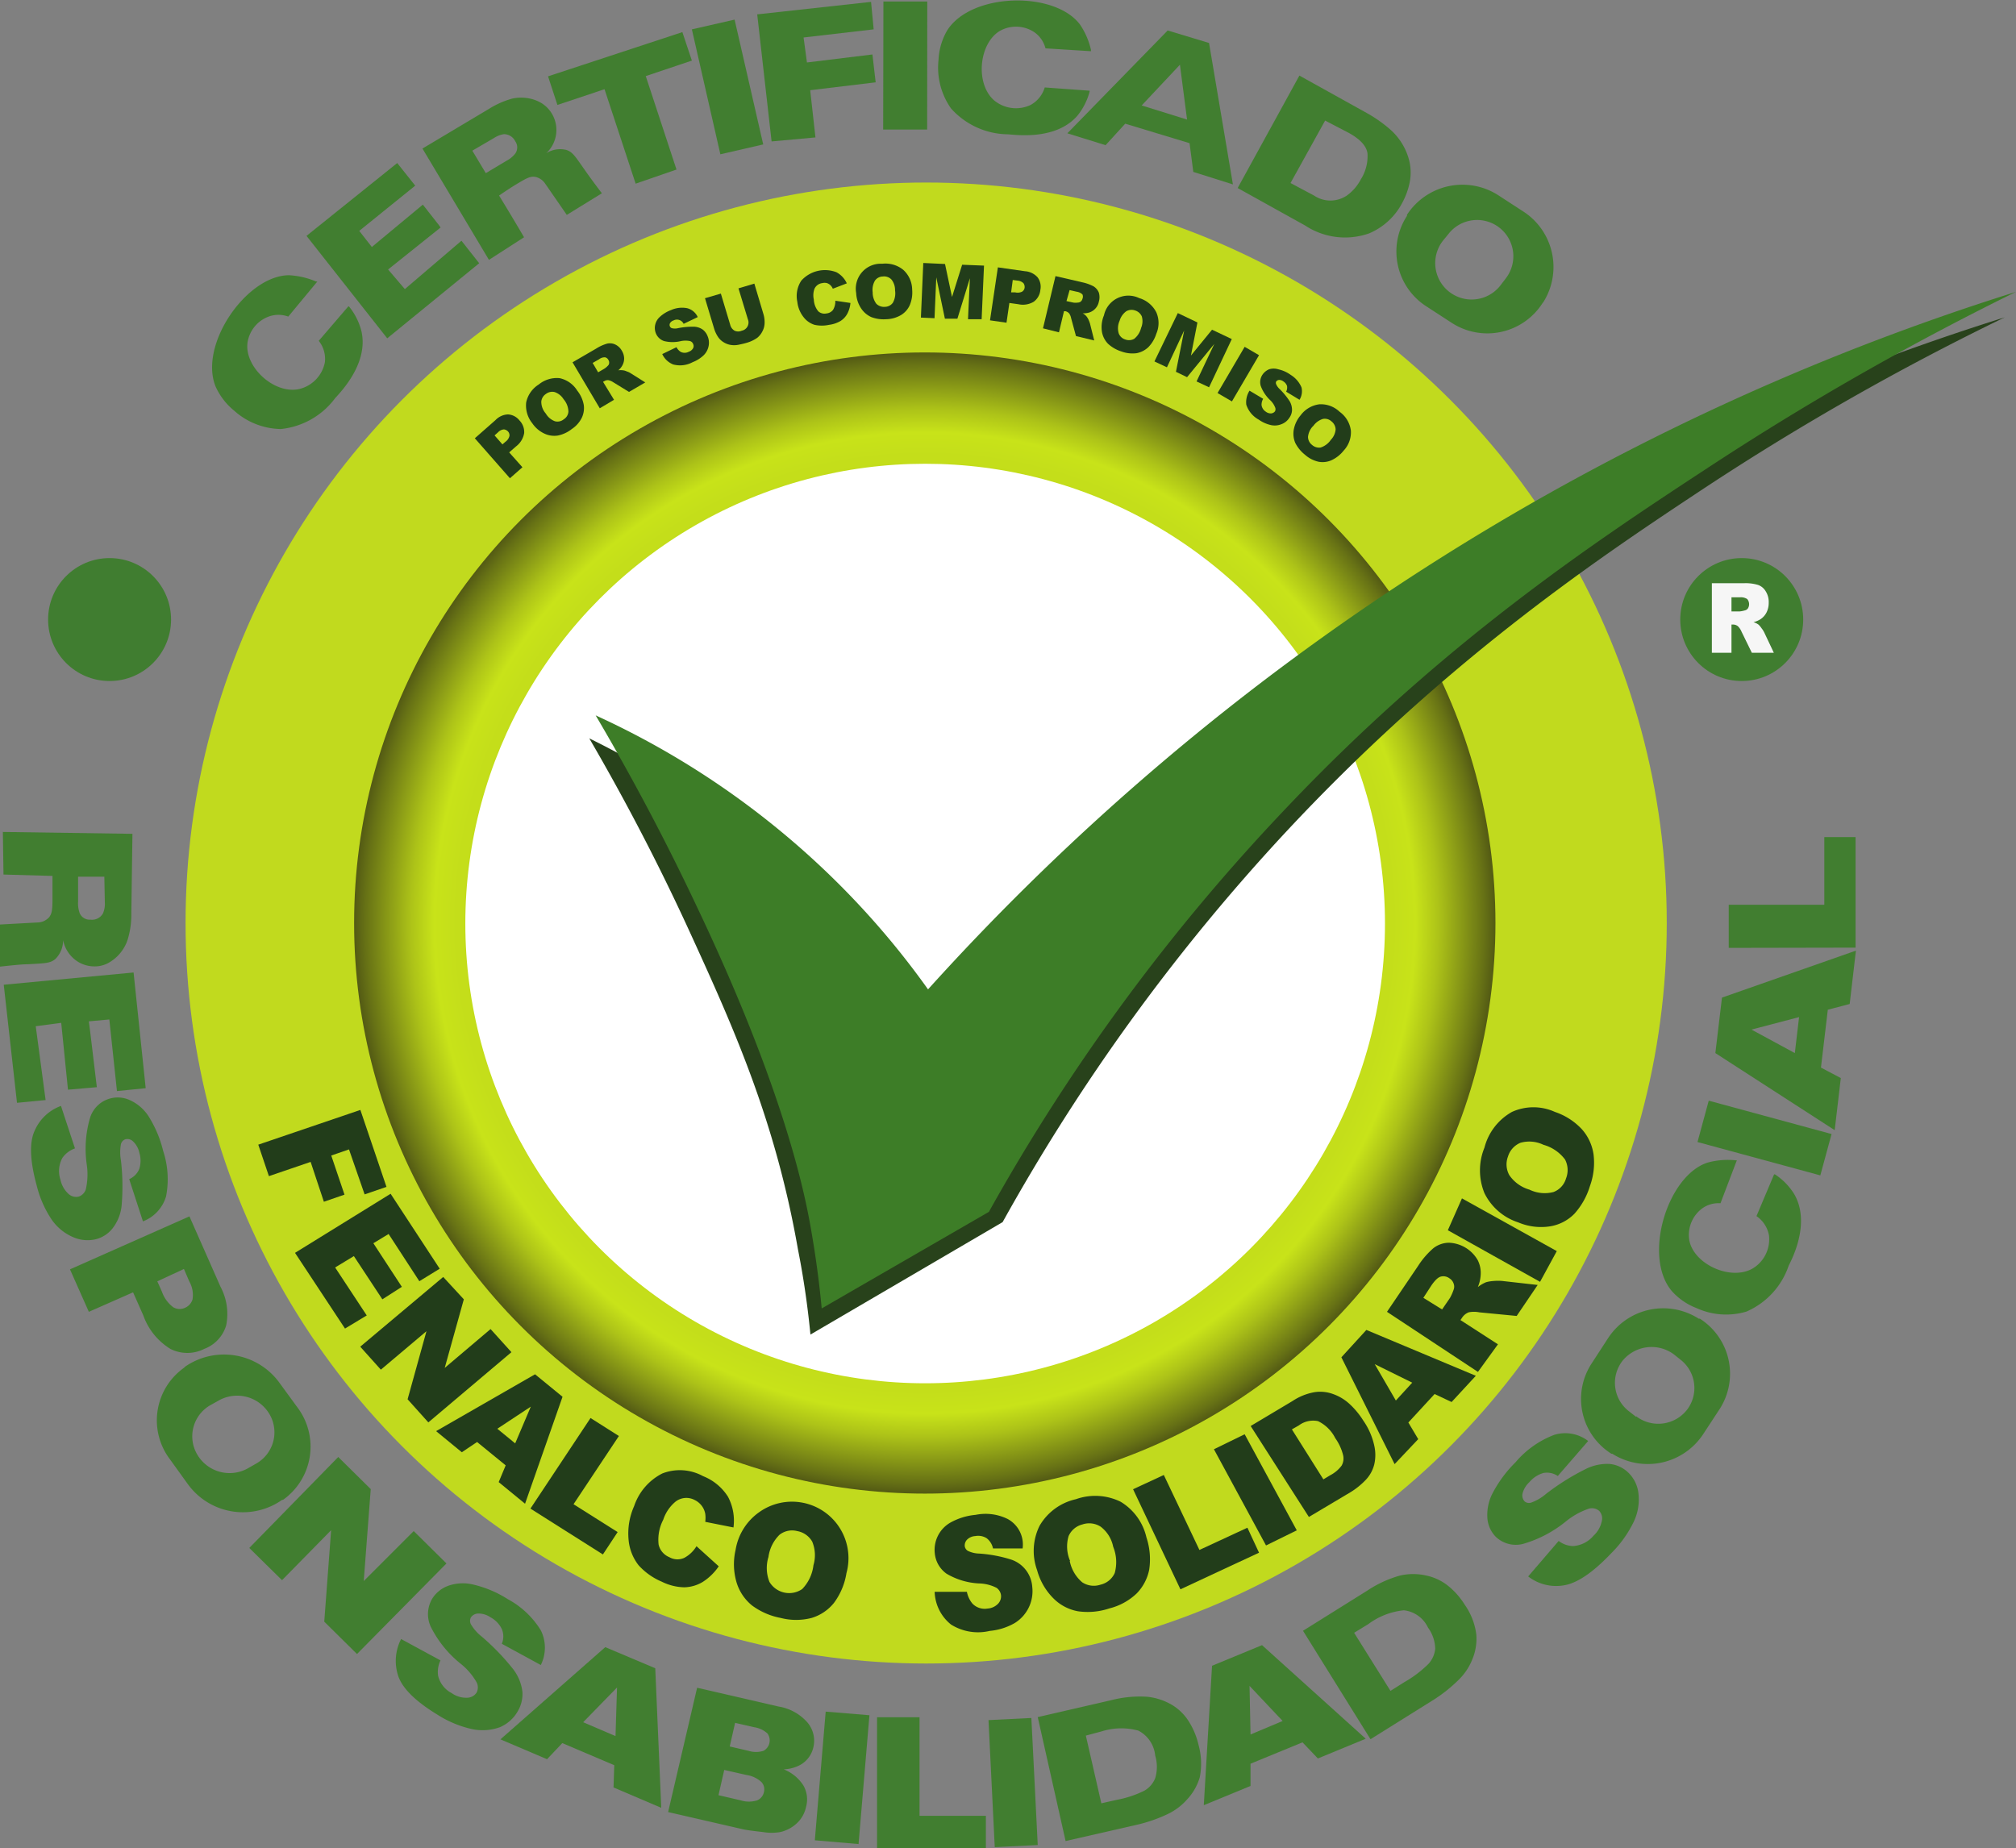 <svg xmlns="http://www.w3.org/2000/svg" xmlns:xlink="http://www.w3.org/1999/xlink" viewBox="0 0 161.34 147.92"><rect x="0" y="0" width="161.34" height="147.92" fill="#808080" stroke="none"/><defs><style>.cls-1{fill:#c1da1e;}.cls-2{fill:url(#Degradado_sin_nombre_196);}.cls-3{fill:#fff;}.cls-4{fill:#223d1a;}.cls-5{fill:#28421b;}.cls-6{fill:#3d7d27;}.cls-7{fill:#407d30;}.cls-8{fill:#f6f6f6;}.cls-9{fill:#417e30;}</style><radialGradient id="Degradado_sin_nombre_196" cx="74.01" cy="73.88" r="45.67" gradientUnits="userSpaceOnUse"><stop offset="0.75" stop-color="#c1db1a"/><stop offset="0.82" stop-color="#c4de1a"/><stop offset="0.86" stop-color="#c8e319"/><stop offset="0.9" stop-color="#adc318"/><stop offset="0.98" stop-color="#677215"/><stop offset="1" stop-color="#535a14"/></radialGradient></defs><g id="Capa_2" data-name="Capa 2"><g id="Capa_4" data-name="Capa 4"><circle class="cls-1" cx="74.12" cy="73.88" r="59.27"/><circle class="cls-2" cx="74.01" cy="73.88" r="45.67"/><circle class="cls-3" cx="74.04" cy="73.92" r="36.8"/><path class="cls-4" d="M28.84,88.84,30.93,95l-1.75.6L27.93,92l-1.42.49,1.06,3.13-1.65.57L24.86,93l-3.34,1.14-.85-2.52Z"/><path class="cls-4" d="M31.26,95.55l3.93,6-1.63,1L31.1,98.77l-1.22.74L32.16,103l-1.56,1-2.28-3.46-1.5.91,2.53,3.84-1.74,1.05-4-6.06Z"/><path class="cls-4" d="M35.47,102.21,37.12,104l-1.53,5.49,3.67-3.11,1.67,1.85-6.65,5.62L32.62,112l1.51-5.45-3.65,3.08-1.65-1.84Z"/><path class="cls-4" d="M40.47,117.29l-2.29-1.87-1.22.82-2.06-1.69L42.82,110l2.2,1.8-3,8.56-2.11-1.73Zm.76-1.76,1.25-2.94-2.68,1.77Z"/><path class="cls-4" d="M47.26,113.5l2.27,1.44L45.9,120.4l3.53,2.23-1.18,1.79-5.8-3.67Z"/><path class="cls-4" d="M55.74,123.76l1.78,1.61a4.44,4.44,0,0,1-1.28,1.25,3,3,0,0,1-1.48.43,4.24,4.24,0,0,1-1.8-.45,5.26,5.26,0,0,1-1.85-1.31,3.84,3.84,0,0,1-.8-2,5.37,5.37,0,0,1,.44-2.74A4.56,4.56,0,0,1,53,117.94a3.86,3.86,0,0,1,3.26.21,4.17,4.17,0,0,1,2,1.65,4.09,4.09,0,0,1,.44,2.46l-2.26-.45a2.31,2.31,0,0,0,0-.65,1.53,1.53,0,0,0-.3-.66,1.59,1.59,0,0,0-.57-.45,1.41,1.41,0,0,0-1.49.13,3.17,3.17,0,0,0-1,1.46,3.46,3.46,0,0,0-.37,2,1.44,1.44,0,0,0,.86,1,1.31,1.31,0,0,0,1.18.06A2.55,2.55,0,0,0,55.74,123.76Z"/><path class="cls-4" d="M58.87,124.05a4.59,4.59,0,0,1,1.87-3,4.52,4.52,0,0,1,7,4.87,5.41,5.41,0,0,1-1,2.38,3.63,3.63,0,0,1-1.78,1.2,4.94,4.94,0,0,1-2.49,0,5.56,5.56,0,0,1-2.29-1,3.79,3.79,0,0,1-1.22-1.8A5.11,5.11,0,0,1,58.87,124.05Zm2.63.57a3,3,0,0,0,.08,2,1.84,1.84,0,0,0,2.62.57,3.29,3.29,0,0,0,.9-1.91,2.82,2.82,0,0,0-.1-1.89,1.73,1.73,0,0,0-1.2-.84,1.63,1.63,0,0,0-1.41.29A3.06,3.06,0,0,0,61.5,124.62Z"/><path class="cls-4" d="M74.8,127.41l2.58,0a2.11,2.11,0,0,0,.44.94,1.36,1.36,0,0,0,1.22.4,1.28,1.28,0,0,0,.84-.39.86.86,0,0,0,.23-.68.85.85,0,0,0-.36-.59,3.24,3.24,0,0,0-1.41-.35,5.63,5.63,0,0,1-2.59-.78,2.26,2.26,0,0,1-.94-1.64,2.51,2.51,0,0,1,1.27-2.46,5.08,5.08,0,0,1,2-.61,4,4,0,0,1,2.56.33,2.33,2.33,0,0,1,1.2,2.36H79.47a1.39,1.39,0,0,0-.51-.82,1.27,1.27,0,0,0-.91-.17,1,1,0,0,0-.66.29.67.67,0,0,0-.18.53.53.53,0,0,0,.24.36,2.21,2.21,0,0,0,.92.22,10.85,10.85,0,0,1,2.55.48A2.48,2.48,0,0,1,82.61,127a3,3,0,0,1-1.4,2.91,4.91,4.91,0,0,1-2,.63,4.06,4.06,0,0,1-3.1-.51A3.49,3.49,0,0,1,74.8,127.41Z"/><path class="cls-4" d="M83,125.68a4.53,4.53,0,0,1,.2-3.56A4.48,4.48,0,0,1,86.1,120a4.61,4.61,0,0,1,3.58.2,4.5,4.5,0,0,1,2.07,2.86,5.54,5.54,0,0,1,.22,2.58,3.79,3.79,0,0,1-1,1.9,4.89,4.89,0,0,1-2.19,1.2,5.47,5.47,0,0,1-2.5.23,3.69,3.69,0,0,1-1.94-1A5.06,5.06,0,0,1,83,125.68Zm2.61-.74a3,3,0,0,0,1,1.71,1.68,1.68,0,0,0,1.46.19,1.65,1.65,0,0,0,1.14-.93,3.25,3.25,0,0,0-.12-2.1,2.69,2.69,0,0,0-1-1.61,1.7,1.7,0,0,0-1.47-.18,1.64,1.64,0,0,0-1.1.93A2.92,2.92,0,0,0,85.64,124.94Z"/><path class="cls-4" d="M90.68,119.2l2.46-1.14,2.85,6,3.84-1.78.93,2-6.29,2.93Z"/><path class="cls-4" d="M97.15,116l2.46-1.2,4.17,7.69-2.46,1.21Z"/><path class="cls-4" d="M100.09,114.14l3.35-2a4.61,4.61,0,0,1,1.77-.71,3,3,0,0,1,1.5.16,3.8,3.8,0,0,1,1.32.81,6.51,6.51,0,0,1,1.07,1.3,5.6,5.6,0,0,1,.88,2,3.37,3.37,0,0,1,0,1.52,2.78,2.78,0,0,1-.65,1.2,6,6,0,0,1-1.22,1l-3.36,2Zm3.3.27,2.52,4,.55-.33a2.67,2.67,0,0,0,.91-.77,1.15,1.15,0,0,0,.12-.83,4,4,0,0,0-.63-1.37,3,3,0,0,0-1.38-1.36,1.9,1.9,0,0,0-1.53.34Z"/><path class="cls-4" d="M114.81,111.58l-2.1,2.28.79,1.33-1.89,2-4.26-8.55,2-2.19,8.76,3.67-1.94,2.1Zm-1.79-.91-3-1.48,1.69,2.91Z"/><path class="cls-4" d="M118.28,109.81,111,105l2.48-3.66a6.54,6.54,0,0,1,1.23-1.43,2.06,2.06,0,0,1,1.25-.44,2.78,2.78,0,0,1,2.3,1.39,2.27,2.27,0,0,1,.24,1.16,2.88,2.88,0,0,1-.23,1,2.76,2.76,0,0,1,.66-.39,3.12,3.12,0,0,1,.62-.1,3.86,3.86,0,0,1,.67,0l2.84.32-1.68,2.48-3-.29a2.13,2.13,0,0,0-.84,0,1.12,1.12,0,0,0-.53.43l-.13.19,3,1.94Zm-2.87-5,.63-.92a4.08,4.08,0,0,0,.29-.65.69.69,0,0,0,0-.51.78.78,0,0,0-.33-.41.81.81,0,0,0-.69-.14c-.23.06-.47.3-.75.7l-.65,1Z"/><path class="cls-4" d="M115.87,98.47,117,95.92l7.59,4.22-1.34,2.46Z"/><path class="cls-4" d="M121.5,97.84a4.58,4.58,0,0,1-2.7-2.34,4.8,4.8,0,0,1,0-3.64A4.59,4.59,0,0,1,121,89a4.16,4.16,0,0,1,3.44,0,5.22,5.22,0,0,1,2.16,1.39,3.84,3.84,0,0,1,.93,2,5.45,5.45,0,0,1-.29,2.55A5.84,5.84,0,0,1,126,97.15a3.51,3.51,0,0,1-1.9,1A4.68,4.68,0,0,1,121.5,97.84Zm.9-2.62a2.79,2.79,0,0,0,1.93.19,1.65,1.65,0,0,0,1-1.09,1.82,1.82,0,0,0-.08-1.51,3.25,3.25,0,0,0-1.73-1.18,2.61,2.61,0,0,0-1.84-.16,1.74,1.74,0,0,0-1,1.11,1.77,1.77,0,0,0,.11,1.48A2.93,2.93,0,0,0,122.4,95.22Z"/><path class="cls-5" d="M102.8,66.71A159.4,159.4,0,0,0,80.24,97.82l-15.38,9c-.16-1.62-.44-4-1-6.82C62.06,89.7,58.7,82.24,55.24,74.68c-1.88-4.11-4.52-9.47-8.08-15.58A70.81,70.81,0,0,1,73.37,81.23,196.36,196.36,0,0,1,160.44,25.4,209.93,209.93,0,0,0,135.6,39.6C127.45,45,115.43,53.13,102.8,66.71Z"/><path class="cls-6" d="M103,64.61A159.39,159.39,0,0,0,79.14,97l-13.38,7.73c-.15-1.64-.43-4-.94-6.82-.43-2.3-2-10.57-9.15-25.55-1.89-4-4.51-9.18-8-15.1A66.91,66.91,0,0,1,66.36,70a65.83,65.83,0,0,1,7.91,9.19,196.36,196.36,0,0,1,87.07-55.83,227.69,227.69,0,0,0-24.84,14.2C127.36,43.55,115.47,51.47,103,64.61Z"/><circle class="cls-7" cx="8.77" cy="49.59" r="4.92"/><circle class="cls-7" cx="139.39" cy="49.59" r="4.92"/><path class="cls-8" d="M137,52.25V46.68h2.6a3.46,3.46,0,0,1,1.1.14,1.16,1.16,0,0,1,.61.51,1.59,1.59,0,0,1,.24.9,1.69,1.69,0,0,1-.18.8,1.42,1.42,0,0,1-.49.54,1.9,1.9,0,0,1-.55.23,1.3,1.3,0,0,1,.41.2,1.79,1.79,0,0,1,.24.29,1.81,1.81,0,0,1,.22.35l.76,1.61h-1.76l-.83-1.7a1.29,1.29,0,0,0-.29-.43.62.62,0,0,0-.38-.13h-.13v2.26Zm1.57-3.31h.65a2.26,2.26,0,0,0,.41-.08.41.41,0,0,0,.26-.17.64.64,0,0,0-.06-.74.91.91,0,0,0-.58-.14h-.68Z"/><path class="cls-9" d="M41,7.89a3.35,3.35,0,0,1,1.41,0,3,3,0,0,1,1,.41,2.54,2.54,0,0,1,.77.82,2.54,2.54,0,0,1-.46,3.14A2.08,2.08,0,0,1,45.32,12c.52.16.75.57,1.51,1.65.29.41.75,1.05,1.34,1.82L45.36,17.2l-1.77-2.56a1.28,1.28,0,0,0-.74-.48c-.37-.07-.68.09-1.26.43s-1,.62-1.65,1.06c.68,1.11,1.35,2.23,2,3.34L39.13,20.8l-5.32-8.91,5.33-3.18A7,7,0,0,1,41,7.89Zm-3.2,4.17,1.08,1.8,1.67-1a2.17,2.17,0,0,0,.68-.56.85.85,0,0,0,0-1,1,1,0,0,0-.91-.56,2,2,0,0,0-.79.31Z"/><path class="cls-9" d="M54.61,2.57l.76,2.28L51.68,6.09l2.46,7.48L50.87,14.7,48.38,7.14,44.61,8.4l-.75-2.29Z"/><path class="cls-9" d="M61.08,11.56l-3.43.79-2.28-10,3.42-.78Z"/><path class="cls-9" d="M74.2,10.37H70.68L70.7.12h3.51Z"/><path class="cls-9" d="M60.6,1.15l9.11-1,.21,2.2L64.31,3,64.58,5l5.24-.64.26,2.23-5.24.63L65.26,11l-3.51.32Z"/><path class="cls-9" d="M93.45,2.44l3.31,1,1.91,11.32-3.17-1-.3-2.3L90.05,9.9l-1.57,1.72-3.06-.95Zm-2.08,6L95,9.57l-.57-4.39Z"/><path class="cls-9" d="M111.22,10.33a4.92,4.92,0,0,1,1.5,2.31,4,4,0,0,1,.1,1.94,5.84,5.84,0,0,1-.58,1.62,5.33,5.33,0,0,1-2.67,2.48,5.8,5.8,0,0,1-5.12-.63l-5.4-3,4.94-9,5.4,3A11,11,0,0,1,111.22,10.33Zm-5.17-.68-2.77,5,1.88,1a2.35,2.35,0,0,0,2.63,0,3.71,3.71,0,0,0,1.12-1.3,3.47,3.47,0,0,0,.53-2.07c-.08-.59-.58-1.14-1.51-1.65Z"/><path class="cls-9" d="M28.93,26.53a5.08,5.08,0,0,0-1-2s0,0-.06,0l-2.36,2.75A2.32,2.32,0,0,1,26,29a2.74,2.74,0,0,1-2.06,2.14c-2,.44-4.4-1.78-4.13-3.72a2.64,2.64,0,0,1,1.69-2.08,2.28,2.28,0,0,1,1.57,0l2.33-2.81-.11,0a6.4,6.4,0,0,0-2.15-.5c-3.38,0-7.24,5.53-5.89,8.9a5.28,5.28,0,0,0,1.49,1.94,5.72,5.72,0,0,0,3.74,1.47,6.19,6.19,0,0,0,4.34-2.47C27.43,31.21,29.48,29,28.93,26.53Z"/><path class="cls-9" d="M86.2,9.29a5.14,5.14,0,0,0,1-1.95s0,0,0-.08L83.61,7a2.36,2.36,0,0,1-1.15,1.41A2.74,2.74,0,0,1,79.52,8C78,6.6,78.38,3.35,80.1,2.43a2.64,2.64,0,0,1,2.68.15,2.25,2.25,0,0,1,.89,1.29l3.64.23,0-.11a6,6,0,0,0-.86-2c-2-2.73-8.72-2.61-10.65.45a5.14,5.14,0,0,0-.69,2.35,5.68,5.68,0,0,0,1,3.89,6.19,6.19,0,0,0,4.55,2.07C81.53,10.82,84.52,11.18,86.2,9.29Z"/><polygon class="cls-9" points="38.35 21.07 30.99 27.08 24.53 18.88 31.79 13.05 33.23 14.86 28.75 18.48 29.76 19.77 30.42 19.22 33.84 16.38 35.12 18.01 35.26 18.21 31.06 21.57 32.4 23.14 36.93 19.27 38.35 21.07"/><path class="cls-9" d="M121.88,16.91l-2-1.3a5.3,5.3,0,0,0-7.28,1.58l0,.09a5.22,5.22,0,0,0,1.58,7.26l2,1.3a5.24,5.24,0,0,0,7.27-1.58l.06-.07A5.29,5.29,0,0,0,121.88,16.91Zm-1.37,5.37-.42.55a2.91,2.91,0,0,1-4.63-3.54l.45-.55a2.9,2.9,0,1,1,4.6,3.54Z"/><path class="cls-9" d="M10.21,75.23a3.31,3.31,0,0,1-1.62,1.89,2.29,2.29,0,0,1-1.09.23,2.49,2.49,0,0,1-1.45-.5,2.64,2.64,0,0,1-1-1.6,2.1,2.1,0,0,1-.61,1.5c-.42.37-.89.35-2.2.43-.51,0-1.28.09-2.25.19C0,76.24,0,75.11,0,74l3.11-.17a1.27,1.27,0,0,0,.8-.39c.25-.29.28-.64.29-1.33,0-.54,0-1.22,0-2L.28,70,.23,66.59l10.37.15-.09,6.38A6.82,6.82,0,0,1,10.21,75.23ZM8.35,70.17l-2.1,0,0,2a2.34,2.34,0,0,0,.12.9.86.86,0,0,0,.87.54,1,1,0,0,0,1-.5,1.92,1.92,0,0,0,.15-.86Z"/><path class="cls-9" d="M143.58,95.56A5.05,5.05,0,0,0,142.05,94s0,0-.07,0l-1.41,3.34a2.37,2.37,0,0,1,1,1.54,2.72,2.72,0,0,1-1.32,2.66c-1.76,1-4.72-.36-5.06-2.29a2.65,2.65,0,0,1,1-2.5,2.23,2.23,0,0,1,1.5-.44L139,92.87l-.12,0a6.12,6.12,0,0,0-2.2.18c-3.21,1-5.22,7.46-2.91,10.26a5.09,5.09,0,0,0,2,1.39,5.69,5.69,0,0,0,4,.28,6.17,6.17,0,0,0,3.38-3.68C143.58,100.47,144.86,97.74,143.58,95.56Z"/><polygon class="cls-9" points="1.36 88.27 0.3 78.82 10.69 77.84 11.66 87.1 9.36 87.33 8.75 81.6 7.11 81.75 7.22 82.6 7.75 87.02 5.68 87.2 5.44 87.22 4.9 81.87 2.86 82.14 3.65 88.05 1.36 88.27"/><path class="cls-9" d="M23.78,112.62l-1.46-2a5.48,5.48,0,0,0-7.52-1.22l-.06.07a5.16,5.16,0,0,0-1.12,7.36l1.44,2a5.45,5.45,0,0,0,7.52,1.22l.07,0A5.22,5.22,0,0,0,23.78,112.62Zm-3.25,4.51-.61.35a3,3,0,0,1-4.1-1,2.87,2.87,0,0,1,1-4l.63-.35a3,3,0,0,1,4.08,1,2.87,2.87,0,0,1-1,4Z"/><path class="cls-9" d="M136.32,114.77l1.31-2a5.22,5.22,0,0,0-1.59-7.22l-.09,0a5.27,5.27,0,0,0-7.27,1.58l-1.3,2a5.18,5.18,0,0,0,1.58,7.23l.07,0A5.31,5.31,0,0,0,136.32,114.77Zm-5.38-1.36-.55-.43a2.87,2.87,0,0,1-.54-4.06,3,3,0,0,1,4.09-.53l.55.44a2.87,2.87,0,0,1,.53,4,2.92,2.92,0,0,1-4.08.53Z"/><path class="cls-9" d="M4.88,88.52,6,91.92a2.07,2.07,0,0,0-1,.75,2.18,2.18,0,0,0-.16,1.76,2.11,2.11,0,0,0,.63,1.12.9.9,0,0,0,.82.23.9.9,0,0,0,.58-.59,5.42,5.42,0,0,0,.07-2,8.81,8.81,0,0,1,.27-3.73,2.32,2.32,0,0,1,3.19-1.4,3.49,3.49,0,0,1,1.49,1.29,9.36,9.36,0,0,1,1.17,2.78,7.21,7.21,0,0,1,.23,3.63,3.07,3.07,0,0,1-1.85,2l-1.1-3.38a1.52,1.52,0,0,0,.81-.83,2.18,2.18,0,0,0,0-1.29,1.74,1.74,0,0,0-.49-.89.65.65,0,0,0-.63-.18.56.56,0,0,0-.35.38,3.64,3.64,0,0,0,0,1.32,18,18,0,0,1,.05,3.64A3.53,3.53,0,0,1,9,98.33a2.48,2.48,0,0,1-1.33.86A2.88,2.88,0,0,1,5.8,99a4,4,0,0,1-1.69-1.42A8.54,8.54,0,0,1,2.94,94.9c-.55-2-.6-3.47-.16-4.41A3.64,3.64,0,0,1,4.88,88.52Z"/><path class="cls-9" d="M15.16,97.36,17.65,103a4.62,4.62,0,0,1,.45,3.09,2.89,2.89,0,0,1-1.76,1.88,3,3,0,0,1-2.7,0,5.17,5.17,0,0,1-2.17-2.68l-.82-1.85L7.11,105l-1.51-3.4Zm-2.57,5.2.37.83a2.65,2.65,0,0,0,.9,1.24,1,1,0,0,0,.94.05,1.06,1.06,0,0,0,.61-.68,2.2,2.2,0,0,0-.26-1.43l-.43-1Z"/><path class="cls-9" d="M27.07,116.62l2.6,2.57-.56,7.36,4-4,2.62,2.59-7.16,7.25-2.62-2.59.55-7.32-3.93,4-2.62-2.58Z"/><path class="cls-9" d="M32.1,131.19l3.15,1.71a2.15,2.15,0,0,0-.19,1.22,2.11,2.11,0,0,0,1.09,1.4,2,2,0,0,0,1.22.37.92.92,0,0,0,.77-.41.89.89,0,0,0,0-.83,5.19,5.19,0,0,0-1.32-1.52,8.94,8.94,0,0,1-2.35-2.93,2.42,2.42,0,0,1,.14-2.27,2.52,2.52,0,0,1,1.26-1,3.51,3.51,0,0,1,2-.1A8.91,8.91,0,0,1,40.64,128a7,7,0,0,1,2.64,2.49,3.12,3.12,0,0,1,0,2.78l-3.12-1.7a1.52,1.52,0,0,0,0-1.18,2.11,2.11,0,0,0-.89-.93,1.7,1.7,0,0,0-1-.31.72.72,0,0,0-.59.32.61.61,0,0,0,0,.53,3.54,3.54,0,0,0,.88,1,18.72,18.72,0,0,1,2.53,2.63,3.7,3.7,0,0,1,.72,1.8,2.73,2.73,0,0,1-.39,1.57A3,3,0,0,1,40,138.25a4.1,4.1,0,0,1-2.22.15A8.58,8.58,0,0,1,35,137.24c-1.77-1.08-2.81-2.12-3.14-3.12A3.83,3.83,0,0,1,32.1,131.19Z"/><path class="cls-9" d="M49.16,141.29,45,139.52l-1.22,1.29-3.73-1.59,8.39-7.38,4,1.69.48,11.17-3.82-1.63Zm.1-2.33.12-3.89-2.71,2.78Z"/><path class="cls-9" d="M104.24,139.46l-4.16,1.71,0,1.78-3.74,1.54L97,133.33l4-1.65,8.3,7.49-3.83,1.58Zm-1.59-1.71L100,134.94l.08,3.89Z"/><path class="cls-9" d="M55.79,135.09l6.5,1.5a3.91,3.91,0,0,1,2.33,1.28,2.26,2.26,0,0,1,.47,2,2.16,2.16,0,0,1-1,1.37,3,3,0,0,1-1.37.38,3.31,3.31,0,0,1,1.58,1.3,2.24,2.24,0,0,1,.21,1.7,2.5,2.5,0,0,1-.72,1.3,2.91,2.91,0,0,1-1.34.72,4.12,4.12,0,0,1-1.39,0c-.8-.09-1.33-.16-1.59-.22l-6-1.38Zm2.61,4.7,1.51.35a2,2,0,0,0,1.19,0,.95.95,0,0,0,.32-1.39,2,2,0,0,0-1.06-.5l-1.53-.35Zm-.9,3.9,1.77.41a2.19,2.19,0,0,0,1.33,0,.92.92,0,0,0,.54-.67.85.85,0,0,0-.2-.79,2.26,2.26,0,0,0-1.21-.57l-1.77-.4Z"/><path class="cls-9" d="M66.08,137l3.5.29-.87,10.31-3.5-.3Z"/><path class="cls-9" d="M70.19,137.45h3.4v7.89H78.9v2.58H70.19Z"/><path class="cls-9" d="M79.11,137.68l3.43-.17.51,10.17-3.44.17Z"/><path class="cls-9" d="M83.05,137.44l5.86-1.35a9.23,9.23,0,0,1,2.88-.28,4.87,4.87,0,0,1,2,.65,4.05,4.05,0,0,1,1.37,1.36,6.06,6.06,0,0,1,.76,1.85,5.63,5.63,0,0,1,.1,2.58,4.41,4.41,0,0,1-1,1.76,4.85,4.85,0,0,1-1.59,1.2,12,12,0,0,1-2.29.81l-5.86,1.34Zm3.85,1.48,1.24,5.42,1.24-.28a8.34,8.34,0,0,0,2.2-.73,2,2,0,0,0,.87-1,3.13,3.13,0,0,0,0-1.81,2.51,2.51,0,0,0-1.35-2,5.2,5.2,0,0,0-2.93.06Z"/><path class="cls-9" d="M104.28,130.53l5.12-3.2a9.24,9.24,0,0,1,2.64-1.22,4.72,4.72,0,0,1,2.11,0,4.17,4.17,0,0,1,1.75.83,6,6,0,0,1,1.32,1.5,5.3,5.3,0,0,1,.93,2.4,4.29,4.29,0,0,1-.33,2,4.73,4.73,0,0,1-1.12,1.65,12,12,0,0,1-1.9,1.52l-5.12,3.2Zm4.09.16,2.91,4.65,1.11-.7a9.12,9.12,0,0,0,1.92-1.45,2.09,2.09,0,0,0,.55-1.23,3,3,0,0,0-.58-1.69,2.43,2.43,0,0,0-1.93-1.38A5.72,5.72,0,0,0,109.5,130Z"/><path class="cls-9" d="M122.3,126.18l2.44-2.84a2,2,0,0,0,1.15.41,2.35,2.35,0,0,0,1.64-.83,2.18,2.18,0,0,0,.66-1.16.88.88,0,0,0-.21-.83.9.9,0,0,0-.81-.18,6,6,0,0,0-1.82,1,9.68,9.68,0,0,1-3.44,1.82,2.32,2.32,0,0,1-2.19-.55,2.38,2.38,0,0,1-.68-1.44,3.78,3.78,0,0,1,.38-2,10,10,0,0,1,1.87-2.54,7.58,7.58,0,0,1,3.09-2.19,3,3,0,0,1,2.72.49l-2.43,2.8a1.55,1.55,0,0,0-1.15-.24,2.29,2.29,0,0,0-1.12.73,1.85,1.85,0,0,0-.55.91.7.7,0,0,0,.17.64.55.55,0,0,0,.52.09,3.73,3.73,0,0,0,1.18-.69,19,19,0,0,1,3.19-2,3.81,3.81,0,0,1,1.94-.4,2.48,2.48,0,0,1,1.44.67,2.72,2.72,0,0,1,.84,1.74,4.14,4.14,0,0,1-.39,2.23,9.13,9.13,0,0,1-1.8,2.51c-1.49,1.57-2.77,2.42-3.83,2.57A3.65,3.65,0,0,1,122.3,126.18Z"/><path class="cls-9" d="M135.85,91.41l.9-3.31,9.83,2.67-.9,3.31Z"/><path class="cls-9" d="M146.28,80.82l-.55,4.63,1.59.84-.49,4.17-9.55-6.17.53-4.44,10.72-3.76-.5,4.27Zm-2.3.59-3.81,1,3.47,1.88Z"/><path class="cls-9" d="M138.35,75.87V72.42H146V67h2.5v8.85Z"/><path class="cls-4" d="M38,35.08l1.66-1.46a1.45,1.45,0,0,1,1-.45,1.27,1.27,0,0,1,.92.49,1.33,1.33,0,0,1,.37,1,1.69,1.69,0,0,1-.65,1.07l-.55.48,1.06,1.19-1,.88Zm2.21.49.24-.21a.8.8,0,0,0,.32-.46.45.45,0,0,0-.11-.36.53.53,0,0,0-.33-.17.74.74,0,0,0-.47.23l-.28.25Z"/><path class="cls-4" d="M42.6,33.88a2.26,2.26,0,0,1-.49-1.67,2.23,2.23,0,0,1,1-1.43,2.28,2.28,0,0,1,1.68-.51,2.2,2.2,0,0,1,1.41,1,2.54,2.54,0,0,1,.52,1.15,1.82,1.82,0,0,1-.15,1,2.31,2.31,0,0,1-.81.92,2.64,2.64,0,0,1-1.11.52,1.84,1.84,0,0,1-1.05-.14A2.38,2.38,0,0,1,42.6,33.88Zm1.08-.78a1.4,1.4,0,0,0,.74.62.79.79,0,0,0,.7-.16.78.78,0,0,0,.37-.61,1.58,1.58,0,0,0-.39-1,1.34,1.34,0,0,0-.72-.57.83.83,0,0,0-.7.16.81.81,0,0,0-.36.61A1.42,1.42,0,0,0,43.68,33.1Z"/><path class="cls-4" d="M48,32.68,45.82,29l1.91-1.11a3.35,3.35,0,0,1,.87-.39,1,1,0,0,1,.65.08,1.19,1.19,0,0,1,.52.5,1.22,1.22,0,0,1,.18.61,1.16,1.16,0,0,1-.15.57,1.32,1.32,0,0,1-.32.38,1.41,1.41,0,0,1,.38,0,.91.91,0,0,1,.3.09,1.17,1.17,0,0,1,.29.13l1.19.75-1.3.76-1.27-.78a1.06,1.06,0,0,0-.38-.16.51.51,0,0,0-.33.08l-.1.05L49.14,32Zm-.13-2.88.48-.28a1.26,1.26,0,0,0,.28-.23.32.32,0,0,0,.12-.22.4.4,0,0,0-.06-.26.39.39,0,0,0-.27-.21.74.74,0,0,0-.48.16l-.51.29Z"/><path class="cls-4" d="M53,28.34l1.14-.55a.94.94,0,0,0,.33.37.69.69,0,0,0,.64,0,.64.64,0,0,0,.36-.29.38.38,0,0,0,0-.34.38.38,0,0,0-.25-.23,1.82,1.82,0,0,0-.72,0,2.84,2.84,0,0,1-1.35,0,1.07,1.07,0,0,1-.66-.62,1.14,1.14,0,0,1-.06-.66,1.19,1.19,0,0,1,.36-.64,2.69,2.69,0,0,1,.91-.56A2.15,2.15,0,0,1,55,24.67a1.28,1.28,0,0,1,.84.71l-1.13.54a.59.59,0,0,0-.81-.27.5.5,0,0,0-.28.22.29.29,0,0,0,0,.27.24.24,0,0,0,.16.13,1,1,0,0,0,.47,0,6,6,0,0,1,1.3-.12,1.32,1.32,0,0,1,.69.23,1.23,1.23,0,0,1,.39.53,1.33,1.33,0,0,1,.08.79,1.42,1.42,0,0,1-.39.73,2.67,2.67,0,0,1-.89.56,2.12,2.12,0,0,1-1.56.18A1.63,1.63,0,0,1,53,28.34Z"/><path class="cls-4" d="M59.1,23.08l1.27-.38.73,2.45a2.26,2.26,0,0,1,.09.72,1.48,1.48,0,0,1-.19.68,1.53,1.53,0,0,1-.4.49,2.8,2.8,0,0,1-.85.4c-.2.06-.43.11-.67.16a1.77,1.77,0,0,1-.65,0,1.54,1.54,0,0,1-.54-.22,1.4,1.4,0,0,1-.41-.39,2.47,2.47,0,0,1-.32-.66l-.74-2.46,1.27-.37L58.44,26a.75.75,0,0,0,.35.47.69.69,0,0,0,.57,0,.67.67,0,0,0,.49-.92Z"/><path class="cls-4" d="M66.85,24.07l1.21.18a2.22,2.22,0,0,1-.25.86,1.58,1.58,0,0,1-.54.58,2.37,2.37,0,0,1-.92.31,2.73,2.73,0,0,1-1.16,0,1.76,1.76,0,0,1-.86-.59,2.39,2.39,0,0,1-.52-1.25,2.23,2.23,0,0,1,.32-1.7,2.55,2.55,0,0,1,2.81-.67,1.9,1.9,0,0,1,.83.89l-1.12.43a.83.83,0,0,0-.17-.26.73.73,0,0,0-.3-.19.76.76,0,0,0-.37,0,.79.79,0,0,0-.63.46,1.54,1.54,0,0,0-.05.86,1.57,1.57,0,0,0,.36.94.74.74,0,0,0,.64.17.76.76,0,0,0,.54-.29A1.33,1.33,0,0,0,66.85,24.07Z"/><path class="cls-4" d="M68.52,23.46a2,2,0,0,1,2.09-2.35,2.26,2.26,0,0,1,1.68.49A2.17,2.17,0,0,1,73,23.18a2.6,2.6,0,0,1-.19,1.24,1.76,1.76,0,0,1-.69.79,2.42,2.42,0,0,1-1.18.34,2.79,2.79,0,0,1-1.21-.17,1.91,1.91,0,0,1-.81-.69A2.38,2.38,0,0,1,68.52,23.46Zm1.32-.07a1.49,1.49,0,0,0,.29.92.86.86,0,0,0,.68.25.8.8,0,0,0,.64-.32,1.53,1.53,0,0,0,.18-1,1.34,1.34,0,0,0-.29-.87.81.81,0,0,0-.68-.24.79.79,0,0,0-.63.32A1.45,1.45,0,0,0,69.84,23.39Z"/><path class="cls-4" d="M73.89,21.05l1.74.08.56,2.64L77,21.19l1.75.07-.19,4.29-1.09,0,.15-3.28-1,3.24-1,0-.69-3.31-.14,3.27-1.09-.05Z"/><path class="cls-4" d="M79.86,21.4l2.18.31a1.48,1.48,0,0,1,1,.49,1.26,1.26,0,0,1,.22,1,1.31,1.31,0,0,1-.53.95,1.68,1.68,0,0,1-1.23.2l-.72-.1-.23,1.58-1.32-.19Zm1.06,2,.32,0a.83.83,0,0,0,.55-.05.44.44,0,0,0,.21-.32.52.52,0,0,0-.09-.36.77.77,0,0,0-.48-.21l-.38-.05Z"/><path class="cls-4" d="M83.47,26.28l1-4.18,2.16.5a3.54,3.54,0,0,1,.89.32,1.08,1.08,0,0,1,.42.5,1.28,1.28,0,0,1,0,.73,1.11,1.11,0,0,1-.29.56,1.14,1.14,0,0,1-.5.31,1.7,1.7,0,0,1-.5.06,1,1,0,0,1,.3.24,1.37,1.37,0,0,1,.16.26,3,3,0,0,1,.12.31l.34,1.36-1.46-.35-.39-1.44a1,1,0,0,0-.16-.38.61.61,0,0,0-.29-.17l-.12,0-.4,1.69Zm1.88-2.18.55.12a1.23,1.23,0,0,0,.35,0,.41.41,0,0,0,.24-.08.43.43,0,0,0,.14-.23.43.43,0,0,0,0-.34.82.82,0,0,0-.46-.22l-.57-.13Z"/><path class="cls-4" d="M88.35,25.24a2,2,0,0,1,2.82-1.38A2.25,2.25,0,0,1,92.54,25a2.14,2.14,0,0,1,0,1.71,2.71,2.71,0,0,1-.64,1.08,1.88,1.88,0,0,1-.94.48,2.56,2.56,0,0,1-1.22-.14,2.82,2.82,0,0,1-1.06-.61,1.81,1.81,0,0,1-.49-.95A2.44,2.44,0,0,1,88.35,25.24Zm1.25.44a1.44,1.44,0,0,0-.07,1,.8.8,0,0,0,.52.49.85.85,0,0,0,.72-.05,1.6,1.6,0,0,0,.55-.87,1.37,1.37,0,0,0,.06-.92.86.86,0,0,0-.54-.48.85.85,0,0,0-.7.06A1.44,1.44,0,0,0,89.6,25.68Z"/><path class="cls-4" d="M94.26,25.06l1.57.75-.52,2.65L97,26.39l1.58.75L96.76,31l-1-.47,1.42-3L95,30.19l-.89-.43.66-3.31L93.39,29.4l-1-.47Z"/><path class="cls-4" d="M99.61,27.76l1.15.67-2.17,3.7-1.15-.67Z"/><path class="cls-4" d="M100,31.27l1.09.65a1,1,0,0,0-.13.48.74.74,0,0,0,.34.55.66.66,0,0,0,.44.14.45.45,0,0,0,.3-.17.37.37,0,0,0,0-.33,1.61,1.61,0,0,0-.42-.59,3,3,0,0,1-.73-1.13,1.07,1.07,0,0,1,.16-.9,1.21,1.21,0,0,1,.51-.41,1.23,1.23,0,0,1,.74,0,2.65,2.65,0,0,1,1,.45,2.17,2.17,0,0,1,.86,1A1.31,1.31,0,0,1,104,32l-1.07-.65a.72.72,0,0,0,.07-.46.7.7,0,0,0-.29-.36.55.55,0,0,0-.35-.12.32.32,0,0,0-.23.13.25.25,0,0,0,0,.21,1.11,1.11,0,0,0,.27.38,5.68,5.68,0,0,1,.82,1,1.38,1.38,0,0,1,.18.7,1.11,1.11,0,0,1-.22.62,1.27,1.27,0,0,1-.62.5,1.42,1.42,0,0,1-.82.08,2.69,2.69,0,0,1-1-.44,2.11,2.11,0,0,1-1-1.2A1.72,1.72,0,0,1,100,31.27Z"/><path class="cls-4" d="M104.09,33.24a2.21,2.21,0,0,1,1.5-.88,2.17,2.17,0,0,1,1.62.6,2.2,2.2,0,0,1,.9,1.5,2.14,2.14,0,0,1-.58,1.61,2.66,2.66,0,0,1-1,.78,1.76,1.76,0,0,1-1,.11,2.42,2.42,0,0,1-1.09-.56,2.87,2.87,0,0,1-.78-.95,1.87,1.87,0,0,1-.12-1.06A2.46,2.46,0,0,1,104.09,33.24Zm1,.86a1.42,1.42,0,0,0-.41.87.82.82,0,0,0,.32.64.84.84,0,0,0,.69.21,1.58,1.58,0,0,0,.82-.62,1.35,1.35,0,0,0,.38-.83.85.85,0,0,0-.33-.64.79.79,0,0,0-.68-.2A1.45,1.45,0,0,0,105.1,34.1Z"/></g></g></svg>